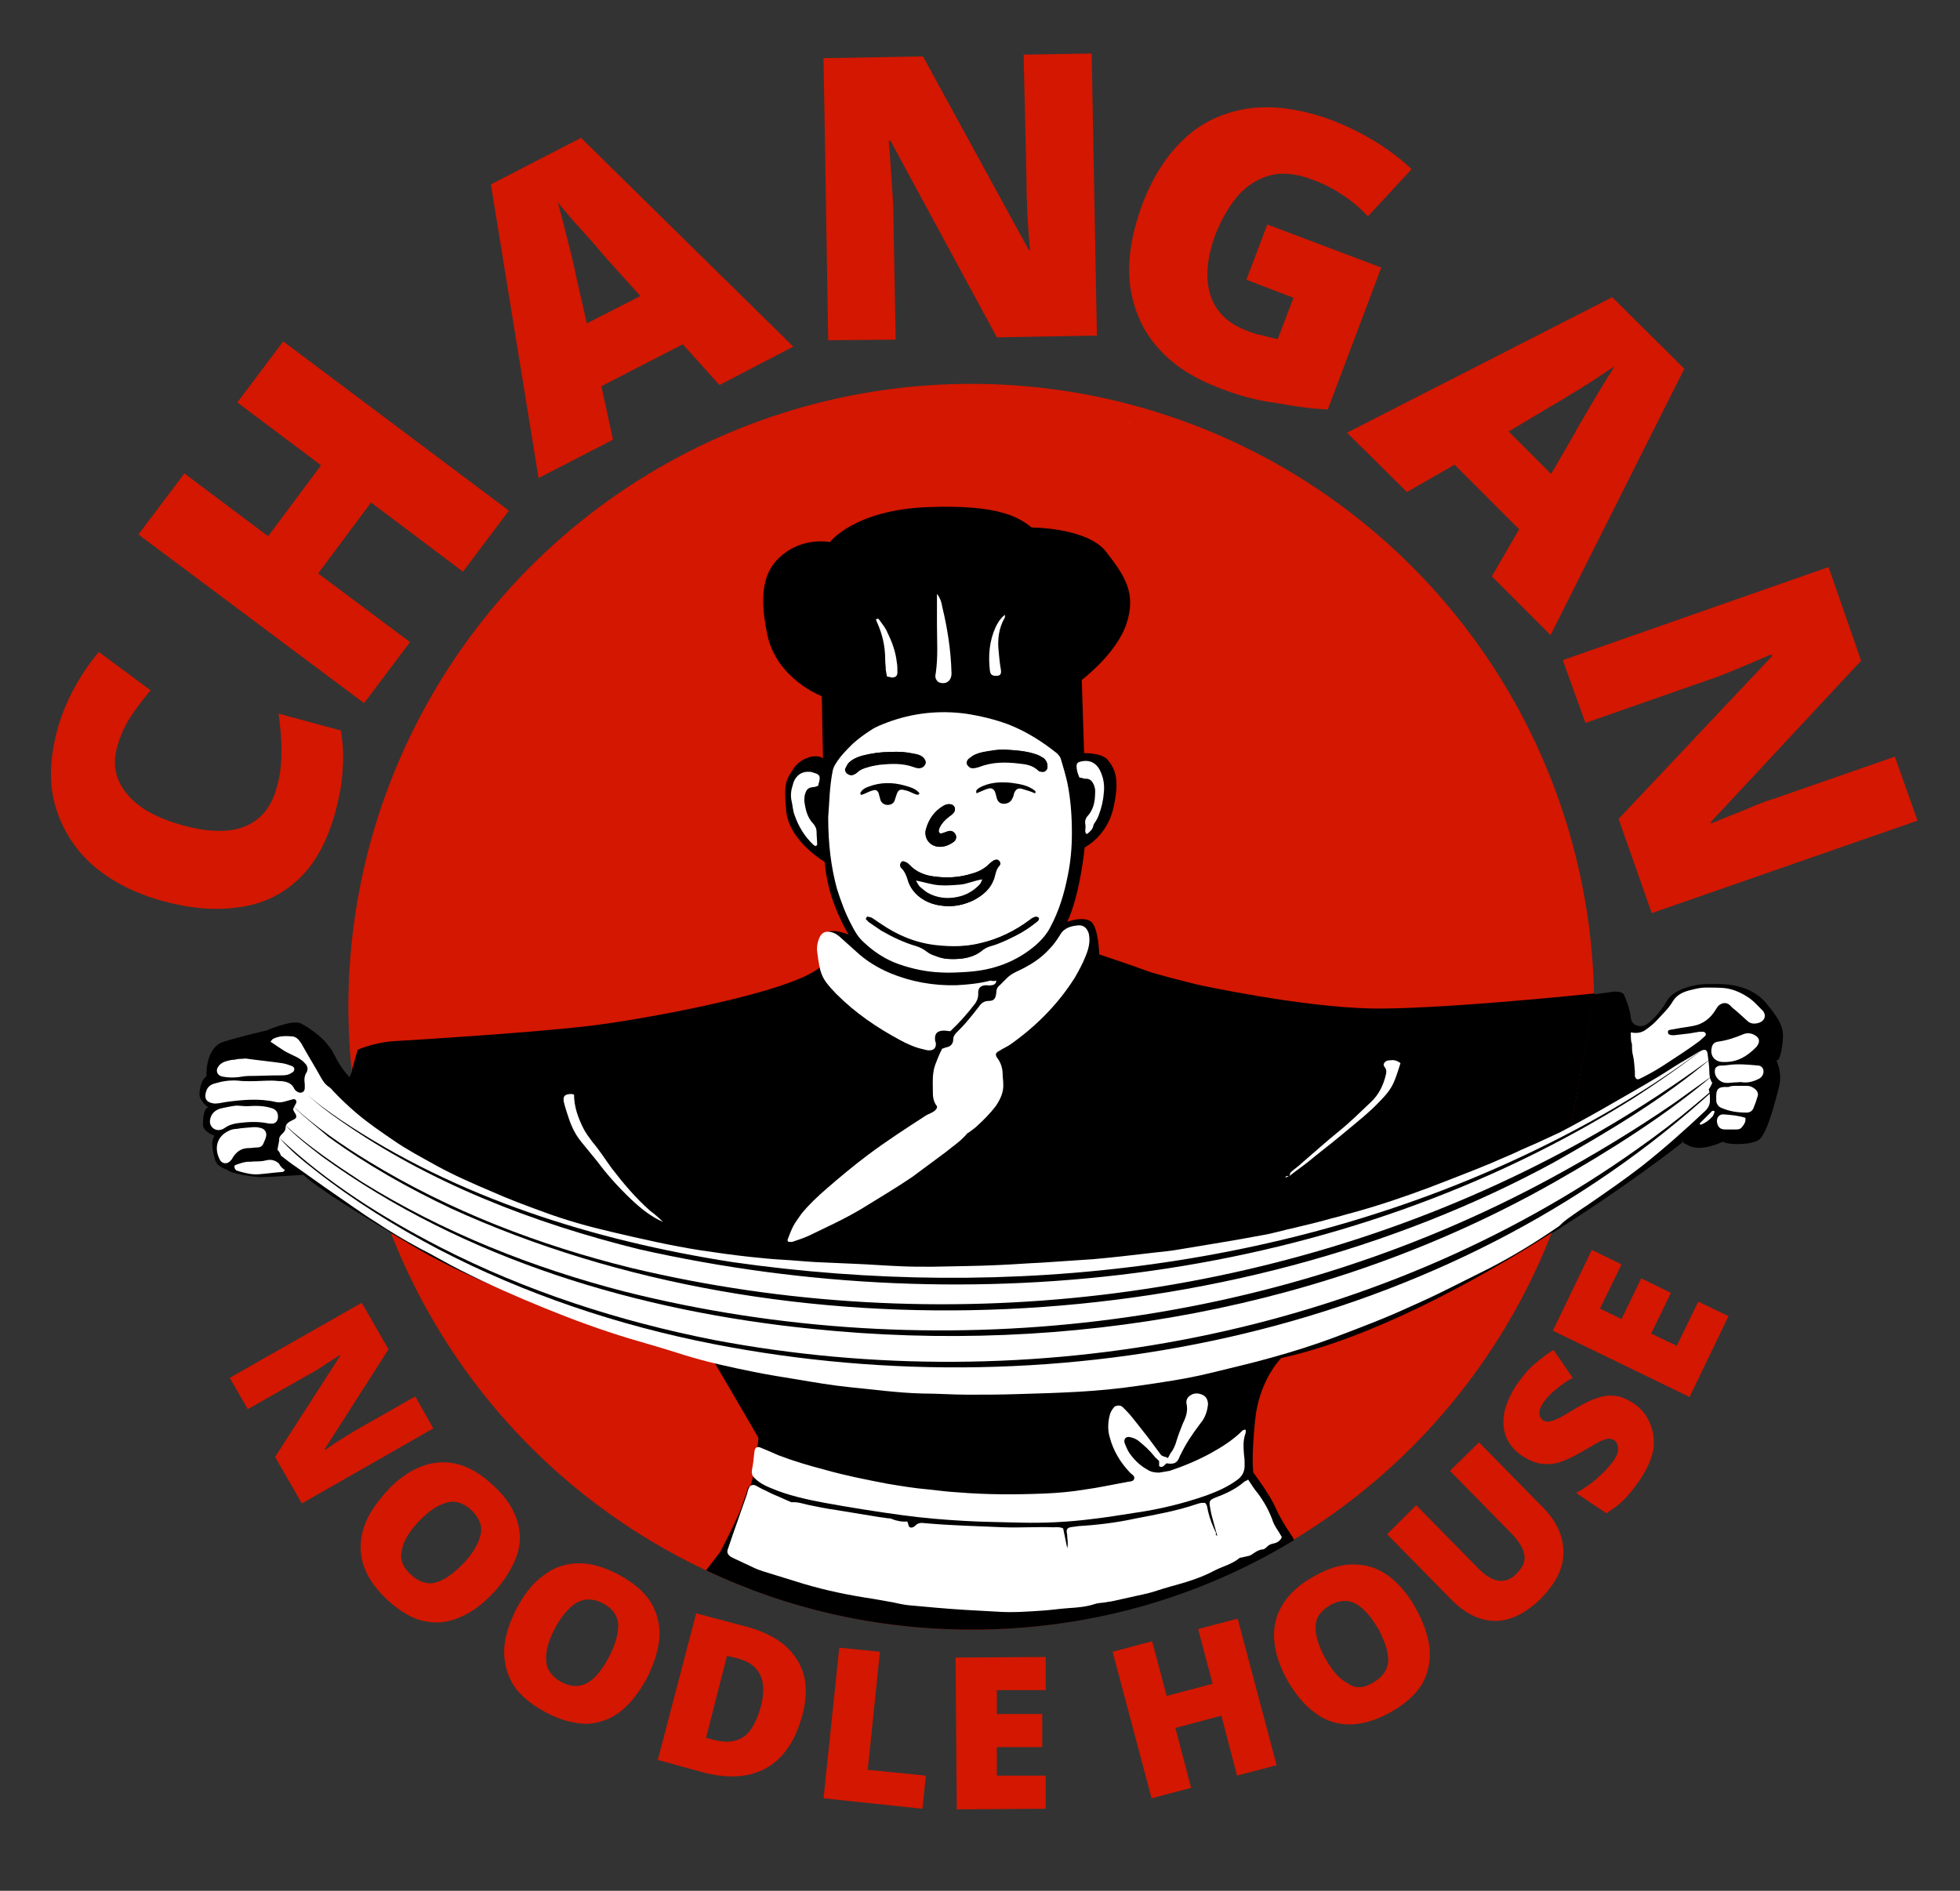 <?xml version="1.0" encoding="utf-8"?>
<!-- Generator: Adobe Illustrator 27.8.0, SVG Export Plug-In . SVG Version: 6.00 Build 0)  -->
<svg version="1.1" id="Ebene_1" xmlns="http://www.w3.org/2000/svg" xmlns:xlink="http://www.w3.org/1999/xlink" x="0px" y="0px"
	 viewBox="0 0 337 325.1" style="enable-background:new 0 0 337 325.1;" xml:space="preserve">
<rect x="0" y="0" width="337" height="325.1" fill="#333333" stroke="none"/>
<style type="text/css">
	.st0{display:none;}
	.st1{fill:#D31700;}
	.st2{fill:#1A1A18;}
	.st3{fill:#FFFFFF;}
</style>
<g id="Scannen_xA0_Bild_00000072989509380416564770000003789855958657201045_">
	<rect x="1128.3" y="1265.1" class="st0" width="1586.7" height="1387.5"/>
</g>
<g id="Ebene_2_00000036947241079099684650000001626283352484165261_">
</g>
<g id="Ebene_3">
</g>
<g>
	<path class="st1" d="M57.7,139.5c-1.4,5.1-3.5,9-6.4,11.7S45,155.5,41,156c-4,0.6-8.4,0.2-13.1-1.1s-8.6-3.3-11.8-6
		c-3.1-2.7-5.3-6.1-6.5-10s-1.1-8.3,0.2-13.2c0.6-2.3,1.5-4.6,2.7-6.9s2.7-4.6,4.5-6.7l8.9,6.6c-1.3,1.5-2.4,3-3.5,4.6
		c-1,1.6-1.8,3.4-2.3,5.3c-0.8,3-0.2,5.6,1.8,8s5.2,4.1,9.5,5.3c4.4,1.2,8,1.3,10.7,0.2s4.6-3.3,5.5-6.8c0.6-2.1,0.8-4.1,0.8-6.2
		c0-2.1-0.2-4.2-0.5-6.4l10.7,2.9c0.4,2.3,0.5,4.6,0.3,6.9C58.8,134.8,58.3,137.1,57.7,139.5z"/>
	<path class="st1" d="M62.6,120.9l-38.8-29l7.9-10.5l14.4,10.8L55.2,80L40.8,69.2l7.9-10.5l38.8,29.1l-7.9,10.5L63.8,86.4l-9.1,12.2
		l15.8,11.8L62.6,120.9z"/>
	<path class="st1" d="M92.6,82.2l-8.2-50.5l15.5-8l36.5,35.9l-12.7,6.6l-6.3-7l-14,7.2l2,9.2L92.6,82.2z M100.9,55.6l9.2-4.7
		l-5.5-6.1c-0.6-0.7-1.4-1.6-2.5-2.9c-1.1-1.2-2.2-2.5-3.4-3.8c-1.1-1.3-2.1-2.4-2.8-3.3c0.3,1.1,0.7,2.5,1.1,4.1s0.8,3.2,1.2,4.8
		c0.4,1.6,0.7,2.9,0.9,4L100.9,55.6z"/>
	<path class="st1" d="M142.4,58.5L141.6,10l17.1-0.3L176.9,43h0.2c-0.1-1-0.2-2.3-0.3-3.7s-0.2-2.8-0.2-4.2
		c-0.1-1.4-0.1-2.7-0.1-3.8L176,9.4l11.7-0.2l0.9,48.5L171.4,58l-18.3-33.8h-0.3c0.1,1,0.2,2.3,0.3,3.8s0.2,3,0.3,4.5s0.2,2.9,0.2,4
		l0.4,21.9L142.4,58.5z"/>
	<path class="st1" d="M209.6,66.7c-4.4-1.7-7.9-3.9-10.5-6.9c-2.6-2.9-4.2-6.5-4.8-10.7c-0.5-4.2,0.2-8.9,2.2-14.2
		c1.8-4.7,4.3-8.5,7.4-11.3c3.1-2.8,6.8-4.4,11.1-5c4.2-0.5,9,0.2,14.1,2.1c2.8,1.1,5.4,2.4,7.8,3.9c2.3,1.5,4.3,3,5.8,4.5l-7.5,8.1
		c-1.3-1.4-2.8-2.7-4.4-3.7c-1.6-1.1-3.4-2-5.4-2.7c-2.7-1-5.1-1.2-7.2-0.6c-2.1,0.6-3.9,1.8-5.4,3.5c-1.5,1.8-2.7,3.9-3.7,6.3
		c-1.6,4.2-1.9,7.8-1,10.7s3.1,5,6.4,6.2c0.7,0.3,1.6,0.6,2.7,0.8c1.1,0.3,1.9,0.5,2.5,0.6l2.7-7.1l-8.1-3.1l3.6-9.5l19.6,7.4
		l-9.2,24.4c-2.7-0.1-5.6-0.5-8.8-1.1C216.2,68.9,212.9,68,209.6,66.7z"/>
	<path class="st1" d="M231.6,74.4l45.6-23.3l12.4,12.3l-23,45.8l-10.1-10.1l4.7-8.1l-11.1-11.1l-8.2,4.7L231.6,74.4z M259.4,74.2
		l7.3,7.3l4.1-7.1c0.4-0.8,1.1-1.9,1.9-3.3s1.7-2.9,2.6-4.4s1.7-2.7,2.3-3.7c-1,0.6-2.1,1.4-3.5,2.3s-2.8,1.8-4.2,2.6
		c-1.4,0.9-2.6,1.6-3.5,2.1L259.4,74.2z"/>
	<path class="st1" d="M268.7,113.5l45.7-16l5.6,16.1l-25.9,27.8l0.1,0.2c1-0.4,2.1-0.9,3.4-1.4s2.6-1,3.9-1.6c1.3-0.5,2.5-1,3.6-1.3
		l20.7-7.2l3.9,11L284,157l-5.7-16.2l26.4-28l-0.1-0.3c-1,0.4-2.1,0.9-3.5,1.5s-2.7,1.1-4.1,1.7s-2.7,1-3.8,1.4l-20.6,7.2
		L268.7,113.5z"/>
</g>
<g>
	<circle class="st1" cx="167" cy="173.1" r="107.1"/>
	<g>
		<path d="M60.1,185.2c0,0-1.3-1.2-2.6-3.8c-1.3-2.7-4.2-4.6-5.7-5.4c-1.5-0.8-6,1.2-6,1.2c-0.1,0-4,0.9-7.3,1.9s-3,6-3,6
			c-0.8,0.4-1.2,2-1.2,3.1s1.5,2.2,1.5,2.2c-0.8,0.3-0.9,1.8-0.9,3s2,1.9,2,1.9c-0.8,1-0.2,3.1,0.1,4.2c0.3,1.1,2,1.6,2,1.6
			c0.8,0.8,5,1.3,6,1.3s7.2-0.4,7.2-0.4s1.3,1.8,15.1,10c-3.4-8.8-5.7-18.2-6.7-28L60.1,185.2z"/>
		<path d="M266.9,212c12.3-7.7,21.3-14.7,22.4-15.6c-0.6-0.4,0.1-0.1,0.1-0.1s0,0-0.1,0.1c0.2,0.1,0.5,0.3,1.1,0.6
			c2.3,1.1,5.8-0.7,5.8-0.7c1,0.6,4.8,0.6,6.2-0.3s2.9-6.8,3.5-9.2c0.6-2.5-0.5-4.5-0.5-4.5s0.6,0.5,1-2.3s0.3-3.9-2.8-7.6
			c-3.1-3.6-8.1-3.2-9.7-3.2c-1.7-0.1-6,0.6-7.3,2.9c-1.3,2.3-3.1,3.9-3.8,4.2c-0.7,0.3-2.3,0.2-2.4-1.4c-0.2-1.6-0.9-3.3-1.2-3.9
			c-0.3-0.6-1.7-0.5-1.7-0.5l-2.9,0.4c0,0-0.2,0-0.5,0.1"/>
		<path class="st2" d="M289.4,196.4c0.1-0.1,0.1-0.1,0.1-0.1S288.8,196,289.4,196.4z"/>
		<path d="M274.2,170.8c-3.7,0.4-27.6,2.8-38.6,2.6c-12-0.3-28.9-3.9-30.1-4.2c-1.2-0.3-7.2-1.8-8.4-2.3c-2.1-0.8-8.1-2.8-8.1-2.8
			s-0.1-4.8-1.5-5.7s-4,0.1-4,0.1c2.2-4.6,3-12.8,3-12.8s3.7-1.8,4.9-6.6c1.3-5.5,0.1-7.1-0.9-8.4c-1-1.3-4.1-1.2-4.1-1.2l-0.4-12.6
			c0,0,6-4.5,7.7-9.7s-0.3-8.2-3.5-12.3c-3.2-4.2-12.8-4.2-12.8-4.2c-2.2-1.7-5.5-4-18-3.5s-16.7,6-16.7,6s-3.9-0.8-7.5,1.7
			s-4.9,6.3-3.3,14.1s9.4,10.7,9.4,10.7l0.2,10.7c-1.1-0.9-3.9-0.1-5.1,1.8c-1.2,1.9-1.7,2.3-1.2,7.4c0.6,5.1,6.6,8.6,6.6,8.6
			c0.1,1.5,0.6,4.6,1.5,6.9c1.1,3.1,2.6,5.6,2.6,5.6s-2.9-1.3-4.2-0.1c-1.2,1.2-0.8,5.8-0.8,5.8c-5.5,4.4-30.4,8.9-39.6,10
			S71.7,178.8,68,179s-6.5,1.5-6.5,1.5l-1,3.5c1,9.8,3.3,19.2,6.7,28c1.5,0.9,3.1,1.8,4.9,2.9c18.5,10.6,50.6,19.1,50.6,19.1
			l7.7,13.2c0,0-0.2,3.4-1,7s-5.6,12.7-5.6,12.7l-2.4,3.1c13.9,6.6,29.4,10.2,45.7,10.2c20.3,0,39.3-5.6,55.4-15.4l-0.3-0.6
			c0,0-1.9-2.7-2.9-5s-3.8-6-3.8-6s-0.4-2,0.3-9s4.5-10.7,4.5-10.7c15.4-3.4,33.1-13,46.6-21.6"/>
	</g>
	<g>
		<path d="M221.6,202.2c1.5-1.1,3-2.2,4.5-3.3c1.9-1.5,3.8-3.1,5.7-4.6c1.8-1.5,3.6-3,5.3-4.7c1-1,2-2,2.5-3.3
			c0.5-1.1,0.8-2.2,1.2-3.4c-0.5-0.5-1.1-0.6-1.7-0.5c-0.5,0-0.9,0.2-1.2,0.7c0.1,0.1,0.1,0.3,0.2,0.5c0.3,0.4,0.3,0.7,0.2,1.2
			c-0.4,1.8-1.2,3.5-2.6,4.8c-1.8,1.8-3.6,3.5-5.6,5.1c-2.2,1.7-4.2,3.6-6.3,5.4c-0.6,0.5-1.3,1-1.9,1.6
			C221.7,201.8,221.7,202,221.6,202.2c-0.2,0-0.5-0.1-0.6,0.3C221.2,202.4,221.4,202.3,221.6,202.2z M162.6,198.1
			c1.2-1,2.6-1.8,3.6-3.1c0.1-0.1,0.2-0.1,0.3-0.2c0.5-0.4,1-0.7,1.4-1.1c1.1-1.1,2.3-2.2,3.2-3.4c0.9-1.1,1.4-2.4,1.3-3.9
			c0-0.5-0.1-1-0.1-1.5c0-1.1-0.3-2.1-1-3c-0.4-0.5-0.2-0.8,0.4-1.1c0.7-0.3,1.3-0.6,1.9-1.1c4.4-3.2,8.2-6.9,11.1-11.5
			c0.8-1.2,1.4-2.5,1.9-3.8c0.5-1.2,0.8-2.5,0.5-3.8c-0.2-0.9-0.7-1.4-1.7-1.4c-1.3,0.1-2.5,0.3-3.2,1.6c-0.5,0.9-1.1,1.7-1.8,2.4
			c-1.6,1.7-3.6,3-5.8,4c-0.6,0.3-1.1,0.6-1.6,1.1c-0.4,0.4-0.8,0.8-1.2,1.2s-0.6,0.7-0.6,1.3c0,0.9-0.4,1.3-1.3,1.4
			c-0.8,0-1.3,0.4-1.7,1c-0.7,0.9-1.4,1.8-2.1,2.6c-0.5,0.6-1.2,1.2-1.7,1.8c-0.3,0.3-0.6,0.7-0.6,1.2c0,0.8-0.5,1.3-1.3,1.4
			c-0.2,0-0.4,0.1-0.6,0.2c-0.2,0.5-0.5,1-0.7,1.5c-0.3,0.8-0.7,1.7-0.8,2.5c-0.1,1.2-0.1,2.5-0.1,3.7c0,0.8,0.2,1.6,0.7,2.2
			c0,0.1,0,0.2,0,0.3c-0.2,0.4-0.5,0.6-0.9,0.8c-0.3,0.2-0.7,0.3-1,0.5c-3.4,2.1-6.8,4.3-10,6.8c-2.4,1.8-4.8,3.8-7.1,5.8
			c-1.5,1.4-3,2.7-4.3,4.3c-0.5,0.6-1,1.3-1.4,2.1s-0.7,1.6-1,2.4c0,0.1,0,0.2,0.1,0.3c0.3,0,0.5,0.1,0.8,0c0.9-0.3,1.8-0.6,2.7-1
			c3.1-1.5,6.2-2.9,9.2-4.7c2.9-1.7,5.8-3.4,8.6-5.4C158.7,201,160.7,199.6,162.6,198.1L162.6,198.1z M209.4,264.1
			c-0.2-0.1-0.5-0.2-0.5-0.4c-0.5-1.2-1.1-2.5-1.4-3.8c-0.1-0.5-0.1-1-0.5-1.4c-0.1,0-0.3-0.1-0.4,0c-0.3,0-0.6,0.1-1,0.2
			c-3.4,1.2-7,1.8-10.6,2.5c-3.2,0.6-6.5,1-9.8,1.3c-0.5,0-0.9,0.1-1.4,0.2c-0.4,0.1-0.6,0.3-0.6,0.7c0,0.3,0,0.6,0.1,0.8
			c0.1,0.6,0.2,1.2,0,2.1c-0.3-1.3-0.5-2.4-0.7-3.4c-0.6-0.3-1.1-0.2-1.7-0.2c-2.8,0-5.6,0.2-8.5,0c-4.5-0.2-9-0.2-13.5-0.7
			c-0.7-0.1-1.3,0-1.8,0.5c-0.2,0.3-0.6,0.4-1,0.1c-0.1-0.3-0.2-0.6-0.3-0.9c-1,0-1.8-0.1-2.6-0.4c-0.3-0.1-0.7-0.1-1.1-0.2
			c-0.5-0.1-0.9-0.1-1.4-0.2c-2.4-0.4-4.9-0.8-7.3-1.2c-1.5-0.3-2.9-0.6-4.4-0.8c-1-0.2-2-0.6-3.1-0.5c-1-0.4-2-0.9-3-1.3
			c-0.7-0.3-1.4-0.7-2.1-1c-0.4-0.2-0.7-0.4-1.1-0.6c-0.6-0.2-1,0-1.2,0.6c-0.1,0.4-0.2,0.9-0.4,1.3c-1,3-2.1,6-3.1,8.9
			c-0.3,0.8-0.1,1.1,0.5,1.5c0.2,0.1,0.4,0.2,0.6,0.3c1.1,0.5,2.1,1,3.2,1.5c0.6,0.3,1.2,0.5,1.8,0.7c2.3,0.7,4.5,1.4,6.8,2.1
			c3.9,1.2,7.9,2,12,2.6c1.1,0.2,2.3,0.4,3.4,0.6c0.9,0.2,1.8,0.4,2.7,0.5c3.2,0.3,6.5,0.5,9.7,0.8c1.8,0.1,3.6,0.2,5.4,0.3
			c2.8,0.2,5.6,0,8.3-0.2c1.4-0.1,2.8-0.3,4.1-0.4c1.5-0.1,3.1-0.1,4.5-0.7c0.6-0.2,1.3-0.2,1.9-0.3c0.4-0.1,0.8-0.1,1.2-0.2
			c1.8-0.4,3.6-0.8,5.4-1.2c1.5-0.3,3-0.9,4.5-1.3c2.6-0.8,5.2-1.6,7.7-2.8c1.4-0.7,2.9-1.1,4.2-2.1c0.1-0.1,0.3-0.1,0.4-0.1
			c0.6-0.1,1.2-0.2,1.7-0.5c0.6-0.5,1.2-0.8,1.9-0.9c0.3-0.1,0.6-0.3,0.8-0.5c0.3-0.2,0.6-0.4,1-0.5c0.6-0.1,1.2-0.4,1.5-1.1
			c-0.1-0.2-0.3-0.5-0.4-0.7c-0.4-0.6-0.8-1.3-1.1-1.9c-0.7-1.7-1.6-3.3-2.6-4.9c-0.6-0.8-1.1-1.6-1.7-2.4c-0.3,0.1-0.5,0.2-0.7,0.4
			c-1.6,1.3-3.3,2.2-5.2,2.8c-0.7,0.2-0.8,0.4-0.7,1.2c0.1,0.7,0.2,1.4,0.4,2C208.7,261.9,209,263,209.4,264.1L209.4,264.1z
			 M142.4,140.5c0,4.6,0.5,8.6,1.5,12.5c0.6,2.2,1.4,4.4,2.6,6.4c0.6,1,1.2,2,2,2.8c1.8,1.6,3.8,3,6.1,3.8s4.6,1.3,7.1,1.4
			c1.6,0.1,3.2,0.1,4.7-0.1c4.4-0.4,8.3-1.7,11.7-4.6c1-0.9,1.9-1.9,2.5-3.1c1.5-2.8,2.4-5.8,3-8.9c0.5-2.4,0.7-4.9,0.7-7.3
			c0-2.9-0.2-5.8-0.8-8.7c-0.3-1.4-0.7-2.7-1.1-4c-0.1-0.4-0.4-0.7-0.7-1c-2.5-2-5.2-3.7-8.2-4.9c-2.4-1-4.9-1.6-7.5-1.9
			c-4.6-0.6-9.1-0.2-13.4,1.5c-1,0.4-1.9,0.7-2.8,1.3c-1.1,0.7-2.3,1.5-3.2,2.4c-1.1,1-2.1,2.1-2.9,3.4c-0.2,0.4-0.4,0.7-0.5,1.1
			C142.6,135.3,142.6,138.2,142.4,140.5z M200.6,251.6c1.2,0.2,1.8,0,2.4-1c0.1-0.1,0.2-0.2,0.2-0.4c0.9-1.8,2-3.5,3.2-5.1
			c0.2-0.3,0.4-0.5,0.6-0.8c0.6-0.8,0.8-1.8,0.9-2.7c0.1-0.8-0.3-1.4-1-1.7s-1.4-0.2-2,0.1c-0.5,0.3-0.8,0.7-0.7,1.4
			c0.3,1.2-0.1,2.3-0.6,3.4c-0.5,1-0.8,2-1.1,3c-0.2,0.8-0.5,1.5-1,2.1c-0.2,0.2-0.3,0.6-0.5,0.9c-0.4-0.3-1-0.3-1.3-0.7
			c-0.6-0.9-1.3-1.8-2-2.7c-0.6-0.8-1.2-1.6-1.8-2.3c-0.4-0.5-0.8-1.1-1.2-1.5c-0.4-0.5-0.9-1-1.4-1.5c-0.4-0.4-0.8-0.4-1.4-0.2
			c-0.2,0.4-0.6,0.8-0.8,1.2c-0.4,1.3-0.5,2.8-0.1,4.1c0.6,2.3,1.8,4.3,3.4,6c0.3,0.3,1,0.5,0.8,1.2c-0.2,0.5-0.8,0.4-1.2,0.5
			c-0.2,0.1-0.4,0.1-0.5,0.1c-2.2,0.4-4.5,0.8-6.7,1.2c-2.3,0.4-4.7,0.6-7.1,0.7c-4.9,0.1-9.8,0.1-14.7-0.2
			c-1.7-0.1-3.4-0.4-5.1-0.5c-2.4-0.2-4.8-0.5-7.2-1c-3.6-0.7-7.2-1.4-10.7-2.4c-2.7-0.7-5.4-1.5-8-2.5c-0.9-0.4-1.9-0.8-2.8-1.2
			c-0.9-0.3-1.2-0.1-1.3,0.7c-0.1,1-0.3,2-0.4,3c-0.1,0.6,0.1,1,0.4,1.4c0.7,0.8,1.7,1.3,2.7,1.7c3,1.3,6.2,2,9.4,2.6
			c4.4,0.8,8.8,1.4,13.2,2.1c3.6,0.5,7.2,0.8,10.8,1c3.2,0.2,6.5,0.2,9.7,0.3c4,0.1,8.1-0.2,12.1-0.6c2.5-0.3,5-0.7,7.6-1.1
			c4.2-0.6,8.3-1.6,12.3-3c1.9-0.7,3.7-1.5,5.3-2.7c0.8-0.6,1.2-1.4,1.2-2.4c0-0.6-0.1-1.2-0.1-1.8c-0.1-1.2-0.2-2.4,0.2-3.6
			c0.1-0.2,0.1-0.5,0.1-0.7c-0.1,0-0.2-0.1-0.2-0.1c-0.1,0.1-0.3,0.1-0.4,0.2c-1.6,1.6-3.5,2.8-5.5,3.9c-2.3,1.2-4.6,2.2-7,3
			c-0.6,0.2-1.2,0.3-1.8,0.3c-0.7,0.1-1.4-0.1-2-0.5c-1.3-0.8-2.4-1.8-3.2-3c-0.3-0.5-0.5-1-0.7-1.5c-0.2-0.7,0.2-1.3,0.9-1.1
			c0.5,0.1,1,0.3,1.4,0.6c1,0.8,1.9,1.6,2.7,2.6c0.2,0.3,0.6,0.6,0.9,0.9c0,0.2,0,0.6,0,0.9C200,252.5,200.2,251.8,200.6,251.6z
			 M171.3,168.6c-0.3,0-0.6,0-0.8,0.1c-1.9,0.5-3.9,0.7-5.9,0.8c-3.9,0.1-7.8-0.5-11.4-2.1c-2.2-0.9-4.1-2.1-5.8-3.7
			c-0.9-0.9-1.9-1.7-2.9-2.6c-0.6-0.5-1.3-0.8-2-0.8c-0.6,0-1.1,0.2-1.3,0.8c-0.4,0.8-0.6,1.7-0.5,2.6c0.5,3.8,0.7,4.6,3.2,7.2
			c0.1,0.1,0.1,0.1,0.2,0.2c3.2,3.2,6.8,5.7,10.8,7.8c1.3,0.7,2.6,1.3,4,1.6c0.4,0.1,0.7,0.2,1.1,0.2c0.8,0,1.2-0.5,1.1-1.3
			c0-0.1-0.1-0.2-0.1-0.3c-0.2-1.1,0.3-1.8,1.5-1.8c0.4,0,0.7,0.1,1.1,0.1c1.6-1.5,3-3.1,4.3-4.8c0.4-0.5,0.6-1,0.5-1.6
			c-0.1-1,0.4-1.4,1.4-1.5c0.3,0,0.6,0.1,0.8,0C170.8,169.4,171.3,169.3,171.3,168.6z M280.4,177.5c0,0.9,0,1.7,0,2.4s0,1.4,0.2,2.1
			c0.2,0.9,0.2,1.7,0.3,2.6c0,0.3,0,0.6,0,0.8c0,0.5,0.3,0.7,0.8,0.5c0.2-0.1,0.4-0.2,0.6-0.3c1.2-0.7,2.3-1.3,3.5-2
			c2.1-1.3,4.3-2.6,6.2-4.2c0.4-0.3,0.7-0.6,1-0.9c0.2-0.2,0.1-0.7-0.3-0.7c-0.2,0-0.5-0.1-0.7,0c-0.6,0.1-1.2,0.2-1.8,0.3
			c-0.9,0.1-1.7,0.2-2.6,0.3c-0.2,0-0.5,0-0.7-0.1c-0.1-0.1-0.3-0.3-0.3-0.4c0-0.1,0.1-0.4,0.2-0.4c0.3-0.1,0.7-0.1,1.1-0.2
			c1-0.2,2-0.3,3-0.5c1.7-0.4,3-1.3,3.9-2.8c0.1-0.2,0.3-0.5,0.5-0.7c0.5-0.6,1.2-0.6,1.9-0.1c0.2,0.1,0.3,0.3,0.5,0.5
			c0.8,0.8,1.6,1.5,2.5,2.2c0.7,0.6,1.4,0.6,2.2,0.3c0.9-0.4,1.2-1.3,0.5-2c-0.7-0.8-1.4-1.5-2.2-2.1c-1.3-1-2.7-1.6-4.3-1.8
			c-1.1-0.2-2.2-0.2-3.3-0.1c-0.8,0-1.6,0.2-2.5,0.4c-1.3,0.3-2.5,0.8-3.2,2s-1.6,2.1-2.6,3.1c-0.6,0.7-1.4,1.2-2.1,1.8
			C282.2,177.6,281.4,177.6,280.4,177.5z M114,210.1c-0.8-0.7-1.5-1.4-2.3-2c-2.5-2.2-4.6-4.7-6.6-7.3c-1.1-1.5-2.1-3-3.3-4.5
			c-0.6-0.8-1.2-1.5-1.6-2.4c-1-1.8-1.6-3.7-1.6-5.8c-0.2,0-0.3-0.1-0.5-0.1c-1.1,0-1.5,0.5-1.2,1.6c0.3,0.9,0.6,1.8,0.8,2.6
			c0.5,1.5,1.2,2.9,2.2,4.1c0.9,1.1,1.9,2.2,2.7,3.3c1.7,2.4,3.7,4.5,5.8,6.5C110.2,207.7,111.9,209.1,114,210.1z M42.5,190.2
			c-0.6,0-1.3-0.1-1.9,0c-0.9,0.1-1.8,0.2-2.7,0.5c-1,0.3-1.6,1-1.8,2.1s0.9,1.9,2,1.5c0.2-0.1,0.4-0.2,0.6-0.3
			c0.7-0.5,1.5-0.7,2.3-0.8c1.6-0.2,3.2-0.3,4.8,0c0.4,0.1,0.7,0.1,1.1,0.1c0.6-0.1,1-0.5,0.9-1.2c0-0.8-0.4-1.3-1.2-1.5
			C45.3,190.1,43.9,190,42.5,190.2z M42.2,182L42.2,182c-0.6,0.1-1.2,0-1.8,0.1s-1.3,0.2-1.9,0.4c-0.3,0.1-0.7,0.4-0.9,0.7
			c-0.6,0.7-0.2,1.6,0.6,1.8c0.9,0.2,1.8,0.3,2.8,0.1c0.6-0.1,1.3-0.2,1.9-0.2c1.7-0.1,3.4-0.1,5.1-0.1c0.5,0,0.9,0,1.4-0.1
			c0.3-0.1,0.7-0.3,1-0.5c0.4-0.3,0.3-0.8-0.2-1c-0.6-0.2-1.1-0.4-1.7-0.5C46.5,182.5,44.3,182.2,42.2,182z M140.5,135.2
			c0.1-0.1,0.1-0.2,0.1-0.2c0.1-0.2,0.1-0.4,0.1-0.7c0.4-1.4-0.2-1.5-1.1-1.8c-0.3-0.1-0.5-0.1-0.8-0.1c-1.2,0.1-2.3,1-2.6,2.3
			c-0.2,0.9-0.4,1.8-0.2,2.7c0.2,0.8,0.2,1.7,0.5,2.4c0.6,2,1.7,3.8,3.3,5.2c0.1,0.1,0.3,0.1,0.4,0.2c0.1-0.1,0.2-0.2,0.2-0.3
			c0-0.7-0.1-1.5-0.1-2.2c0-0.5-0.2-0.9-0.5-1.3c-1-1.1-1.4-2.5-1.6-3.9c0-0.4,0-0.8,0.1-1.2c0.2-1,0.6-1.2,1.7-1.3
			C140.2,135.2,140.4,135.2,140.5,135.2z M43.6,193.8c-0.9,0.1-1.8,0.2-2.7,0.3c-0.5,0.1-0.9,0.2-1.3,0.3c-2.2,0.9-2.6,3.1-1.6,5
			c0.4,0.7,1.3,0.7,1.9,0.1c0.1-0.2,0.2-0.4,0.4-0.6c0.6-1,1.5-1.5,2.7-1.5c0.5,0,0.9,0,1.4-0.1c0.5,0,0.9-0.3,1.1-0.7
			c0.2-0.3,0.3-0.7,0.4-1c0.2-0.9-0.2-1.6-1.1-1.7C44.3,193.8,43.9,193.8,43.6,193.8z M161.1,102.1c0,2-0.1,3.7-0.1,5.3
			c0,2.8,0.2,5.6-0.2,8.3c0,0.3,0,0.7,0,1c0.1,0.2,0.3,0.5,0.5,0.6c1.3,0.5,2.2-0.2,2.2-1.5v-0.1c0-3.9-0.6-7.7-1.6-11.4
			C161.9,103.6,161.7,102.9,161.1,102.1z M298.5,186.7L298.5,186.7c-0.4,0-0.8,0-1.2,0c-2-0.1-2.2,0.4-2.1,2.4v0.1
			c0.1,0.5,0.4,0.9,0.9,1.1c1.4,0.6,2.8,0.8,4.3,0.8c0.6,0,1-0.3,1.2-0.8c0.3-0.6,0.5-1.3,0.7-2c0.1-0.5-0.1-1-0.5-1.3
			s-0.8-0.5-1.3-0.5C299.8,186.7,299.1,186.7,298.5,186.7z M296.6,182.6c2.1,0.1,3.8-1,5.2-2.5c0.1-0.1,0.2-0.3,0.3-0.4
			c0.4-0.6,0.3-1.2-0.3-1.6c-0.6-0.4-1.3-0.6-2.1-0.3c-1.4,0.6-2.9,1.1-4.4,1.3c-0.7,0.1-1,0.5-1.1,1.1c-0.3,1.4,0.5,2.4,2,2.4
			C296.4,182.6,296.5,182.6,296.6,182.6z M185.6,133.7c0.2,0,0.5,0.1,0.7,0.1c0.8-0.1,1.3,0.4,1.6,1.1c0.1,0.3,0.2,0.6,0.2,0.9
			c0,1.6-0.1,3.1-1.2,4.3c-0.4,0.4-0.6,0.9-0.5,1.5c0.1,0.3,0,0.7,0,1.1c0,0.2,0,0.5,0.3,0.6c0.5-0.3,1-0.8,1.1-1.5
			c0.1-0.3,0.3-0.5,0.4-0.7c0.2-0.3,0.4-0.6,0.5-1c0.6-1.3,0.8-2.7,0.9-4c0.1-1.1,0-2.2-0.4-3.1c-0.7-2-2.1-2.6-3.8-2.1
			c-0.4,0.1-0.6,0.4-0.5,0.7C185.2,132.4,185.3,133,185.6,133.7z M298.5,186.1L298.5,186.1c0.4,0,0.7,0,1.1,0c1,0,1.8-0.3,2.7-0.6
			c0.5-0.2,0.9-0.9,0.8-1.5c-0.1-0.5-0.5-0.8-1-0.8c-1.1-0.1-2.2-0.2-3.3-0.2c-0.8,0-1.6,0.1-2.5,0.2c-0.3,0-0.7,0-1,0.1
			c-0.2,0.1-0.4,0.3-0.5,0.5c-0.2,0.8,0.2,1.6,0.8,2c0.4,0.3,0.8,0.4,1.3,0.4C297.5,186.1,298,186.1,298.5,186.1z M152.5,116.3
			c0.3,0.1,0.6,0.2,0.9,0.2c0.6,0,0.9-0.3,1-0.9c0-0.6,0-1.1-0.1-1.7c-0.2-1.8-0.8-3.5-1.6-5.1c-0.4-0.8-0.9-1.5-1.4-2.2
			c-0.1-0.2-0.4-0.3-0.6-0.1c0.1,0.2,0.1,0.3,0.2,0.5c0.9,2.1,1.4,4.2,1.4,6.4c0,0.6,0,1.2,0.1,1.8
			C152.3,115.5,152.4,115.9,152.5,116.3z M49,201.2c-0.4-0.4-0.7-0.7-1.1-1c-0.6-0.6-1.3-0.7-2.2-0.6c-0.7,0.1-1.5,0.1-2.2,0.2
			c-0.5,0-0.9,0-1.4,0.1c-0.6,0.1-1.2,0.3-1.7,0.5c-0.1,0-0.2,0.2-0.2,0.3c0,0.2,0.1,0.4,0.2,0.5c0.2,0.1,0.4,0.2,0.6,0.3
			c1.1,0.3,2.3,0.5,3.4,0.5c1.4-0.1,2.8-0.2,4.1-0.4C48.6,201.5,48.7,201.4,49,201.2z M172.8,105.7c-0.9,0.7-1.3,1.4-1.6,2.2
			c-1.1,2.4-1.2,4.9-1,7.5c0.1,0.8,0.5,0.9,1.1,0.9c0.5,0,0.9-0.3,0.8-1c-0.2-1.1-0.3-2.2-0.4-3.3c-0.2-2,0.1-3.9,1-5.6
			C172.8,106.2,172.7,106,172.8,105.7z M300.1,192.2c-1.2-0.4-2.5-0.5-3.8-0.6c-0.7-0.1-1.1,0.5-1.1,1.2c0,0.9,0.5,1.4,1.4,1.4
			c0.6,0,1.2,0,1.8,0c0.4,0,0.8-0.1,1.1-0.4C299.9,193.3,300.2,192.9,300.1,192.2z M292.2,193.2c0.1,0.1,0.1,0.2,0.2,0.2
			c0.8-0.3,1.5-0.8,2.1-1.5c0.2-0.2,0.2-0.5,0.3-0.7c0-0.1-0.1-0.2-0.1-0.2c-0.1,0-0.2-0.1-0.3,0C293.7,191.7,293,192.5,292.2,193.2
			z M194.3,72.7c-0.1,0-0.1,0-0.2,0H194.3C194.2,72.8,194.2,72.7,194.3,72.7z"/>
		<path class="st3" d="M47.7,197.7c0.1-0.6,0.2-1.1,0.3-1.6c0-0.1,0-0.2,0-0.3c0.1-0.8,1.1-1,1.1-1.9c0-0.8,0.8-1.1,1.4-1.4
			c0.2-0.1,0.3-0.2,0.4-0.3c0.2-0.6-0.4-0.9-0.5-1.5c0.1-0.3,0.3-0.6,0.5-1s-0.1-0.8-0.5-0.7s-0.7,0.2-1.1,0.3
			c-0.6,0.2-1.2,0.3-1.8,0.2c-2.9-0.7-5.9-0.4-8.8,0c-0.4,0.1-0.7,0.1-1.1,0.2c-0.3,0-0.7,0.1-1,0c-1.1-0.2-1.5-0.8-1.2-1.9
			c0.2-0.8,0.7-1.3,1.5-1.5c1.3-0.4,2.6-0.6,4-0.5c0.7,0.1,1.5,0.1,2.2,0.1c1.2,0,2.4-0.1,3.6-0.1c0.6,0,1.2,0.1,1.8,0.1
			c0.9,0.1,1.7,0.4,2.1,1.3c0.1,0.2,0.3,0.4,0.5,0.5c0.6,0.4,1.3,0.1,1.3-0.6c0-0.2,0-0.5,0-0.7c-0.1-0.7-0.1-1.4,0.3-2
			c0.3-0.5,0.2-1.1-0.2-1.5c-0.4-0.5-0.9-0.8-1.4-1.1c-0.8-0.4-1.5-0.7-2.2-1.1c-0.8-0.5-1.5-1-2.4-1.6c0.2-0.2,0.3-0.4,0.5-0.5
			c1-0.5,2.1-0.5,3.3-0.4c0.7,0.1,1.1,0.6,1.5,1.2c1.1,2,2.3,3.9,3.4,5.9c0.3,0.5,0.6,1,1.1,1.4c0.3,0.2,0.7,0.5,0.9,0.8
			c1.3,1.4,2.7,2.7,4.1,3.9c2,1.7,4.2,3.2,6.4,4.7c2.3,1.6,4.8,2.9,7.3,4.3c3.1,1.7,6.3,3.1,9.6,4.5c2.9,1.3,5.9,2.4,8.9,3.5
			c3.8,1.4,7.7,2.5,11.6,3.4c5.1,1.2,10.3,2.4,15.5,3.2c2.7,0.4,5.5,0.8,8.3,1.1c1.9,0.2,3.8,0.4,5.7,0.5s3.7,0.3,5.6,0.4
			c2.3,0.1,4.5,0.2,6.8,0.3c2.5,0.1,5,0.3,7.5,0.4c1.9,0.1,3.8,0.1,5.7,0.1c3.9-0.1,7.8-0.1,11.7-0.3c2.4-0.1,4.8-0.3,7.2-0.4
			c3-0.2,5.9-0.4,8.9-0.6c3.4-0.3,6.8-0.7,10.2-1.1c1.6-0.2,3.1-0.3,4.7-0.6c4.7-0.8,9.3-1.5,14-2.4c1.9-0.3,3.8-0.9,5.7-1.3
			c2.1-0.5,4.2-1,6.3-1.6c1.3-0.3,2.5-0.7,3.7-1c4.4-1.2,8.8-2.7,13.1-4.3c3.6-1.4,7.3-2.8,10.9-4.3c1.3-0.6,2.6-1.1,3.9-1.7
			c1.2-0.6,2.5-1.1,3.8-1.7c1.3-0.6,2.6-1.2,3.9-1.8c1.8-0.9,7.7-4.2,8.7-4.8c3.6-2.1,7.3-4.1,10.8-6.4c1.4-0.9,2.9-1.7,4.3-2.6
			c0.2-0.1,0.4-0.2,0.6-0.3c0.6-0.2,0.9-0.1,1,0.6c0.1,1,0.3,2,0.3,3c0,0.7,0.1,1.4,0.5,2c-0.2,0.4-0.3,0.7-0.6,1.1
			c0.2,0.6,0.2,1.3,0.2,1.9c0,0.8-0.3,1.3-0.8,1.8c-3.5,3.3-7.1,6.5-10.9,9.5c-3.1,2.4-6.3,4.6-9.5,6.8c-1.1,0.7-2.2,1.5-3.2,2.2
			c-0.4,0.3-0.8,0.6-1.2,1c-0.2,0.2-0.4,0.4-0.6,0.5c-3.8,2.6-7.7,5-11.8,7.1c-2.2,1.1-4.4,2.2-6.6,3.3c-2.2,1.1-4.5,2.2-6.8,3.2
			c-4.3,2-8.8,3.7-13.3,5.4c-3.5,1.3-7,2.4-10.6,3.4c-3.5,1-7.1,1.8-10.7,2.7c-4.1,1-8.3,1.6-12.5,2.2c-3.4,0.5-6.7,0.8-10.1,1
			c-3.5,0.2-7,0.3-10.5,0.4c-2.8,0.1-5.7,0.1-8.5,0.1c-2.6,0-5.2-0.2-7.8-0.2c-4.2-0.1-8.4-0.7-12.6-1.1c-2.9-0.3-5.9-0.8-8.8-1.3
			c-2.5-0.4-5-0.8-7.5-1.3c-4-0.8-8.1-1.7-12-2.9c-3.1-1-6.2-1.9-9.3-2.8c-5-1.5-9.9-3.3-14.8-5.3s-9.7-4.1-14.4-6.5
			c-2.4-1.2-4.7-2.6-7.1-3.8c-2.6-1.4-5.1-2.9-7.5-4.5c-1.3-0.8-2.6-1.7-3.9-2.6c-3.2-2.2-6.5-4.5-9.7-6.8c-0.9-0.6-1.8-1.3-2.7-2
			C48.1,198.1,47.9,197.9,47.7,197.7z"/>
		<path class="st3" d="M142.4,140.5c0.2-2.3,0.2-5.2,0.8-8.1c0.1-0.4,0.3-0.8,0.5-1.1c0.8-1.3,1.8-2.3,2.9-3.4
			c1-0.9,2.1-1.7,3.2-2.4c0.9-0.6,1.8-0.9,2.8-1.3c4.3-1.6,8.8-2.1,13.4-1.5c2.6,0.4,5.1,1,7.5,1.9c3,1.2,5.7,2.9,8.2,4.9
			c0.3,0.3,0.6,0.6,0.7,1c0.4,1.3,0.8,2.7,1.1,4c0.6,2.9,0.8,5.8,0.8,8.7c0,2.5-0.2,4.9-0.7,7.3c-0.6,3.1-1.5,6.1-3,8.9
			c-0.6,1.2-1.5,2.2-2.5,3.1c-3.4,2.9-7.3,4.3-11.7,4.6c-1.6,0.1-3.1,0.2-4.7,0.1c-2.4-0.1-4.8-0.6-7.1-1.4
			c-2.3-0.8-4.3-2.1-6.1-3.8c-0.9-0.8-1.5-1.8-2-2.8c-1.1-2-1.9-4.2-2.6-6.4C142.9,149.1,142.4,145.2,142.4,140.5z M163.2,155.8
			c1.3,0,2.7-0.3,4.1-1c1.6-0.8,3-2,3.6-3.9c0.2-0.7,0.3-1.5,0.9-2.1c0.2-0.2,0.1-0.5-0.1-0.8c-0.2-0.2-0.5-0.2-0.8-0.1
			c-0.3,0.2-0.6,0.4-0.9,0.7c-0.8,0.8-1.8,1.3-2.9,1.6c-2.2,0.7-4.4,0.8-6.6,0.5c-1.6-0.2-3-0.8-4.2-2c-0.2-0.2-0.3-0.3-0.5-0.4
			c-0.4-0.3-0.7-0.3-0.9,0s-0.2,0.6,0,0.9c0.1,0.1,0.2,0.2,0.3,0.3c0.4,0.5,0.6,1,0.8,1.6c0.3,1.1,0.9,2.1,1.8,2.9
			C159.3,155.3,161.1,155.8,163.2,155.8z M163.8,164.9c1.9,0,3.7-0.3,5.2-1.6c0.4-0.3,0.9-0.5,1.4-0.7c1.5-0.5,2.9-1.1,4.3-1.8
			c1.4-0.7,2.6-1.6,3.8-2.5c0.1-0.1,0.2-0.4,0.1-0.5c-0.1-0.1-0.3-0.2-0.5-0.2c-0.4,0.1-0.8,0.3-1.1,0.6c-2.5,1.9-5.2,3.2-8.2,3.9
			c-2.6,0.7-5.2,0.7-7.9,0.4c-3.5-0.4-6.6-1.7-9.5-3.7c-0.5-0.3-1-0.7-1.5-1c-0.2-0.1-0.4-0.1-0.7-0.2c-0.2,0-0.3,0.3-0.2,0.4
			c0.1,0.1,0.2,0.3,0.4,0.4c0.7,0.5,1.4,1,2.2,1.5c1.9,1.2,3.9,2.1,6.1,2.7c0.6,0.2,1.2,0.4,1.7,0.9c0.5,0.4,1,0.6,1.6,0.8
			C161.9,164.8,162.8,164.9,163.8,164.9z M172.8,128.9c-0.7,0-1.4,0-2,0.1c-1.2,0.2-2.4,0.3-3.5,0.9c-0.3,0.2-0.5,0.4-0.8,0.6
			c-0.2,0.2-0.4,0.6-0.2,0.9c0.2,0.3,0.5,0.6,0.9,0.6s0.7-0.1,1.1-0.2c2.3-0.9,4.6-0.9,7-0.6c1.1,0.1,2.3,0.3,3.2,1.2
			c0.1,0.1,0.3,0.2,0.5,0.2c0.6,0.2,1.2-0.3,1.1-1c-0.1-0.5-0.3-1-0.7-1.3c-0.4-0.2-0.8-0.5-1.2-0.6
			C176.5,129.1,174.6,129,172.8,128.9z M153.1,129.3c-1.6,0-3.2,0.2-4.8,0.6c-0.8,0.2-1.6,0.6-2.2,1.1c-0.3,0.2-0.5,0.6-0.6,0.9
			c-0.2,0.4-0.1,0.7,0.2,1s0.7,0.4,1.2,0.2c0.2-0.1,0.3-0.2,0.5-0.3c0.5-0.6,1.2-0.8,2-1c0.6-0.1,1.3-0.3,1.9-0.4
			c2-0.2,4-0.3,5.9,0.4c0.3,0.1,0.6,0.2,0.9,0.2c0.5,0,0.8-0.2,1-0.6c0.2-0.4,0-0.7-0.2-1c-0.4-0.5-1-0.7-1.6-0.8
			C155.9,129.3,154.5,129.2,153.1,129.3z M161.6,145.6c0.8,0,1.6-0.3,2.3-0.8c0.6-0.4,0.7-1.1,0.2-1.6c-0.3-0.3-0.6-0.4-1-0.3
			c-0.4,0.1-0.8,0.3-1.2,0.4c-0.3,0.1-0.5-0.2-0.5-0.5c0.1-0.2,0.1-0.4,0.2-0.6c0.4-0.7,0.9-1.3,1.6-1.8c0.3-0.2,0.6-0.5,0.8-0.7
			c0.4-0.5,0.2-1.3-0.5-1.4c-0.4-0.1-0.8,0-1.2,0.2c-1.6,0.9-2.6,2.3-3.1,4.1C158.8,144.1,160,145.6,161.6,145.6z"/>
		<path class="st3" d="M209.3,264.1c-0.3-1.1-0.6-2.2-0.9-3.3c-0.2-0.7-0.3-1.4-0.4-2c-0.1-0.7,0.1-0.9,0.7-1.2
			c1.9-0.7,3.7-1.5,5.2-2.8c0.2-0.2,0.5-0.2,0.7-0.4c0.6,0.9,1.1,1.7,1.7,2.4c1.1,1.5,2,3.1,2.6,4.9c0.3,0.7,0.7,1.3,1.1,1.9
			c0.1,0.2,0.3,0.5,0.4,0.7c-0.3,0.7-0.9,1-1.5,1.1c-0.4,0.1-0.7,0.2-1,0.5c-0.2,0.2-0.5,0.5-0.8,0.5c-0.8,0.1-1.3,0.5-1.9,0.9
			c-0.4,0.3-1.1,0.3-1.7,0.5c-0.1,0-0.3,0-0.4,0.1c-1.2,1-2.8,1.4-4.2,2.1c-2.4,1.3-5.1,2.1-7.7,2.8c-1.5,0.4-3,1-4.5,1.3
			c-1.8,0.4-3.6,0.8-5.4,1.2c-0.4,0.1-0.8,0.1-1.2,0.2c-0.6,0.1-1.3,0.1-1.9,0.3c-1.5,0.5-3,0.6-4.5,0.7c-1.4,0.1-2.8,0.3-4.1,0.4
			c-2.8,0.2-5.6,0.4-8.3,0.2c-1.8-0.1-3.6-0.2-5.4-0.3c-3.2-0.2-6.5-0.5-9.7-0.8c-0.9-0.1-1.8-0.3-2.7-0.5c-1.1-0.2-2.3-0.4-3.4-0.6
			c-4-0.6-8-1.4-12-2.6c-2.3-0.7-4.5-1.4-6.8-2.1c-0.6-0.2-1.2-0.4-1.8-0.7c-1.1-0.5-2.1-1-3.2-1.5c-0.2-0.1-0.4-0.2-0.6-0.3
			c-0.6-0.4-0.8-0.8-0.5-1.5c1-3,2.1-6,3.1-8.9c0.2-0.4,0.2-0.9,0.4-1.3c0.2-0.6,0.6-0.8,1.2-0.6c0.4,0.2,0.7,0.4,1.1,0.6
			c0.7,0.3,1.4,0.7,2.1,1c1,0.4,2,0.9,3,1.3c1.1-0.1,2.1,0.3,3.1,0.5c1.5,0.3,2.9,0.6,4.4,0.8c2.4,0.4,4.8,0.8,7.3,1.2
			c0.5,0.1,0.9,0.1,1.4,0.2c0.4,0.1,0.8,0,1.1,0.2c0.8,0.3,1.7,0.5,2.6,0.4c0.1,0.3,0.2,0.6,0.3,0.9c0.4,0.3,0.7,0.1,1-0.1
			c0.5-0.6,1.1-0.6,1.8-0.5c4.5,0.4,9,0.5,13.5,0.7c2.8,0.1,5.7-0.1,8.5,0c0.5,0,1.1-0.1,1.7,0.2c0.2,1,0.4,2,0.7,3.4
			c0.2-0.9,0-1.5,0-2.1c0-0.3-0.1-0.6-0.1-0.8c0-0.4,0.2-0.6,0.6-0.7c0.5-0.1,0.9-0.1,1.4-0.2c3.3-0.2,6.6-0.6,9.8-1.3
			c3.6-0.7,7.1-1.3,10.6-2.5c0.3-0.1,0.6-0.2,1-0.2c0.1,0,0.3,0,0.4,0c0.4,0.4,0.4,1,0.5,1.4c0.3,1.3,0.8,2.6,1.4,3.8
			C208.9,263.9,209.2,264,209.3,264.1"/>
		<path class="st3" d="M162.6,198.1c-1.9,1.4-3.9,2.9-5.8,4.3c-2.8,1.9-5.7,3.6-8.6,5.4c-3,1.8-6.1,3.2-9.2,4.7
			c-0.9,0.4-1.8,0.7-2.7,1c-0.2,0.1-0.5,0-0.8,0c0-0.1-0.1-0.2-0.1-0.3c0.3-0.8,0.6-1.6,1-2.4c0.4-0.7,0.9-1.4,1.4-2.1
			c1.3-1.6,2.8-3,4.3-4.3c2.3-2,4.7-4,7.1-5.8c3.2-2.4,6.6-4.6,10-6.8c0.3-0.2,0.7-0.3,1-0.5c0.4-0.2,0.7-0.4,0.9-0.8
			c0-0.1,0-0.2,0-0.3c-0.5-0.6-0.7-1.4-0.7-2.2c0-1.3-0.1-2.5,0.1-3.7c0.1-0.9,0.5-1.7,0.8-2.5c0.2-0.5,0.4-0.9,0.7-1.5
			c0.1,0,0.4-0.1,0.6-0.2c0.8-0.1,1.3-0.6,1.3-1.4c0-0.5,0.3-0.9,0.6-1.2c0.6-0.6,1.2-1.2,1.7-1.8c0.7-0.8,1.4-1.7,2.1-2.6
			c0.4-0.6,0.9-1,1.7-1c0.9,0,1.2-0.4,1.3-1.4c0-0.6,0.2-1,0.6-1.3c0.4-0.4,0.8-0.8,1.2-1.2c0.5-0.5,1-0.8,1.6-1.1
			c2.2-1,4.2-2.2,5.8-4c0.7-0.7,1.3-1.6,1.8-2.4c0.7-1.2,1.9-1.5,3.2-1.6c0.9,0,1.4,0.5,1.7,1.4c0.3,1.3,0,2.6-0.5,3.8
			c-0.5,1.3-1.2,2.6-1.9,3.8c-2.9,4.6-6.7,8.4-11.1,11.5c-0.6,0.4-1.3,0.7-1.9,1.1c-0.6,0.3-0.7,0.6-0.4,1.1c0.7,0.9,1,1.9,1,3
			c0,0.5,0.1,1,0.1,1.5c0.1,1.5-0.5,2.7-1.3,3.9c-1,1.3-2.1,2.4-3.2,3.4c-0.4,0.4-0.9,0.7-1.4,1.1c-0.1,0.1-0.3,0.1-0.3,0.2
			C165.1,196.3,163.8,197.1,162.6,198.1"/>
		<path class="st3" d="M200.6,251.6c-0.4,0.2-0.6,0.9-1.3,0.5c0-0.3,0-0.6,0-0.9c-0.3-0.3-0.7-0.6-0.9-0.9c-0.8-1-1.7-1.8-2.7-2.6
			c-0.4-0.3-0.9-0.5-1.4-0.6c-0.7-0.2-1.2,0.4-0.9,1.1c0.2,0.5,0.4,1,0.7,1.5c0.8,1.2,1.9,2.3,3.2,3c0.6,0.4,1.3,0.5,2,0.5
			c0.6-0.1,1.2-0.2,1.8-0.3c2.4-0.8,4.8-1.8,7-3c2-1.1,3.9-2.3,5.5-3.9c0.1-0.1,0.2-0.1,0.4-0.2c0,0,0.1,0,0.2,0.1
			c0,0.2,0,0.5-0.1,0.7c-0.4,1.2-0.3,2.4-0.2,3.6c0.1,0.6,0.1,1.2,0.1,1.8c0,1-0.4,1.8-1.2,2.4c-1.6,1.2-3.4,2-5.3,2.7
			c-4,1.4-8.1,2.4-12.3,3c-2.5,0.4-5,0.8-7.6,1.1c-4,0.5-8,0.7-12.1,0.6c-3.2-0.1-6.5-0.1-9.7-0.3c-3.6-0.2-7.2-0.5-10.8-1
			c-4.4-0.6-8.8-1.3-13.2-2.1c-3.2-0.6-6.4-1.3-9.4-2.6c-1-0.4-1.9-0.9-2.7-1.7c-0.4-0.4-0.5-0.8-0.4-1.4c0.2-1,0.3-2,0.4-3
			c0.1-0.9,0.5-1.1,1.3-0.7c1,0.4,1.9,0.8,2.8,1.2c2.6,1,5.3,1.8,8,2.5c3.5,1,7.1,1.7,10.7,2.4c2.4,0.4,4.8,0.8,7.2,1
			c1.7,0.2,3.4,0.4,5.1,0.5c4.9,0.4,9.8,0.4,14.7,0.2c2.4-0.1,4.7-0.3,7.1-0.7c2.2-0.3,4.5-0.8,6.7-1.2c0.2,0,0.4-0.1,0.5-0.1
			c0.4-0.1,1,0,1.2-0.5c0.2-0.6-0.5-0.8-0.8-1.2c-1.6-1.7-2.8-3.7-3.4-6c-0.4-1.3-0.3-2.8,0.1-4.1c0.2-0.5,0.5-0.9,0.8-1.2
			c0.6-0.2,1-0.2,1.4,0.2c0.5,0.5,1,1,1.4,1.5s0.8,1,1.2,1.5c0.6,0.8,1.2,1.5,1.8,2.3c0.7,0.9,1.3,1.8,2,2.7
			c0.3,0.5,0.9,0.4,1.3,0.7c0.2-0.3,0.3-0.6,0.5-0.9c0.5-0.6,0.8-1.4,1-2.1c0.3-1,0.7-2,1.1-3c0.5-1,0.9-2.1,0.6-3.4
			c-0.1-0.6,0.2-1.1,0.7-1.4c0.6-0.4,1.3-0.4,2-0.1c0.7,0.3,1,0.9,1,1.7c-0.1,1-0.4,1.9-0.9,2.7c-0.2,0.3-0.4,0.5-0.6,0.8
			c-1.2,1.6-2.3,3.2-3.2,5.1c-0.1,0.1-0.1,0.2-0.2,0.4C202.4,251.6,201.8,251.8,200.6,251.6z"/>
		<path class="st3" d="M171.3,168.6c0,0.6-0.5,0.8-0.9,0.8c-0.3,0.1-0.6,0-0.8,0c-1,0-1.5,0.5-1.4,1.5c0,0.7-0.2,1.1-0.5,1.6
			c-1.3,1.7-2.7,3.3-4.3,4.8c-0.3,0-0.7-0.1-1.1-0.1c-1.2,0-1.7,0.6-1.5,1.8c0,0.1,0.1,0.2,0.1,0.3c0.1,0.8-0.3,1.3-1.1,1.3
			c-0.4,0-0.7-0.1-1.1-0.2c-1.4-0.3-2.7-0.9-4-1.6c-3.9-2.1-7.6-4.6-10.8-7.8c-0.1-0.1-0.1-0.1-0.2-0.2c-2.5-2.6-2.7-3.3-3.2-7.2
			c-0.1-0.9,0.1-1.8,0.5-2.6c0.3-0.5,0.7-0.8,1.3-0.8c0.8,0,1.4,0.3,2,0.8c1,0.9,1.9,1.7,2.9,2.6c1.7,1.6,3.7,2.8,5.8,3.7
			c3.6,1.5,7.5,2.2,11.4,2.1c2-0.1,4-0.3,5.9-0.8C170.7,168.7,171,168.7,171.3,168.6z"/>
		<path class="st3" d="M280.4,177.5c0.9,0.2,1.8,0.1,2.5-0.4s1.5-1.1,2.1-1.8c0.9-1,1.9-1.9,2.6-3.1c0.7-1.2,1.9-1.7,3.2-2
			c0.8-0.2,1.6-0.4,2.5-0.4c1.1,0,2.2,0,3.3,0.1c1.6,0.2,3,0.9,4.3,1.8c0.8,0.6,1.5,1.4,2.2,2.1c0.6,0.7,0.4,1.6-0.5,2
			c-0.8,0.3-1.6,0.3-2.2-0.3c-0.8-0.7-1.6-1.5-2.5-2.2c-0.2-0.2-0.3-0.3-0.5-0.5c-0.6-0.5-1.3-0.4-1.9,0.1c-0.2,0.2-0.3,0.4-0.5,0.7
			c-0.9,1.5-2.2,2.5-3.9,2.8c-1,0.2-2,0.3-3,0.5c-0.4,0.1-0.7,0.1-1.1,0.2c-0.1,0-0.3,0.3-0.2,0.4c0,0.2,0.1,0.4,0.3,0.4
			c0.2,0.1,0.5,0.1,0.7,0.1c0.9-0.1,1.7-0.2,2.6-0.3c0.6-0.1,1.2-0.2,1.8-0.3c0.2,0,0.5,0,0.7,0c0.4,0.1,0.5,0.5,0.3,0.7
			c-0.3,0.3-0.7,0.6-1,0.9c-2,1.5-4.1,2.8-6.2,4.2c-1.1,0.7-2.3,1.4-3.5,2c-0.2,0.1-0.4,0.2-0.6,0.3c-0.4,0.2-0.7,0-0.8-0.5
			c0-0.3,0-0.6,0-0.8c-0.1-0.9-0.1-1.7-0.3-2.6c-0.2-0.7-0.2-1.4-0.2-2.1C280.4,179.1,280.4,178.4,280.4,177.5z"/>
		<path class="st3" d="M114,210.1c-2.1-0.9-3.9-2.4-5.5-3.9c-2.1-2-4.1-4.2-5.8-6.5c-0.9-1.1-1.8-2.2-2.7-3.3
			c-1-1.2-1.7-2.6-2.2-4.1c-0.3-0.9-0.6-1.8-0.8-2.6c-0.3-1.1,0-1.6,1.2-1.6c0.2,0,0.4,0.1,0.5,0.1c0,2.1,0.7,4,1.6,5.8
			c0.4,0.8,1,1.6,1.6,2.4c1.2,1.4,2.2,3,3.3,4.5c2,2.6,4.1,5.1,6.6,7.3C112.5,208.7,113.3,209.4,114,210.1z"/>
		<path class="st3" d="M42.5,190.2c1.4-0.1,2.8-0.1,4.1,0.3c0.8,0.2,1.2,0.7,1.2,1.5c0,0.6-0.3,1.1-0.9,1.2c-0.4,0-0.7,0-1.1-0.1
			c-1.6-0.3-3.2-0.2-4.8,0c-0.8,0.1-1.6,0.3-2.3,0.8c-0.2,0.1-0.4,0.3-0.6,0.3c-1,0.4-2.1-0.4-2-1.5s0.8-1.8,1.8-2.1
			c0.9-0.2,1.8-0.4,2.7-0.5C41.2,190.1,41.9,190.2,42.5,190.2z"/>
		<path class="st3" d="M42.2,182c2.1,0.3,4.2,0.5,6.3,0.8c0.6,0.1,1.2,0.3,1.7,0.5s0.5,0.7,0.2,1c-0.3,0.2-0.6,0.4-1,0.5
			s-0.9,0.1-1.4,0.1c-1.7,0-3.4,0.1-5.1,0.1c-0.6,0-1.3,0.1-1.9,0.2c-0.9,0.1-1.8,0.1-2.8-0.1c-0.9-0.2-1.2-1.1-0.6-1.8
			c0.2-0.3,0.5-0.5,0.9-0.7c0.6-0.2,1.2-0.4,1.9-0.4C41,182,41.6,182.1,42.2,182L42.2,182z"/>
		<path class="st3" d="M140.5,135.2c-0.2,0-0.3,0.1-0.4,0.1c-1.1,0.1-1.4,0.3-1.7,1.3c-0.1,0.4-0.1,0.8-0.1,1.2
			c0.2,1.4,0.5,2.8,1.6,3.9c0.3,0.4,0.5,0.8,0.5,1.3c0,0.7,0.1,1.5,0.1,2.2c0,0.1-0.1,0.1-0.2,0.3c-0.1-0.1-0.3-0.1-0.4-0.2
			c-1.6-1.5-2.6-3.2-3.3-5.2c-0.3-0.8-0.3-1.6-0.5-2.4c-0.2-0.9-0.1-1.8,0.2-2.7c0.3-1.4,1.3-2.3,2.6-2.3c0.3,0,0.6,0,0.8,0.1
			c1,0.3,1.5,0.4,1.1,1.8c-0.1,0.2-0.1,0.4-0.1,0.7C140.7,135,140.6,135,140.5,135.2z"/>
		<path class="st3" d="M43.6,193.8c0.4,0,0.7,0,1,0.1c0.9,0.1,1.4,0.8,1.1,1.7c-0.1,0.4-0.3,0.7-0.4,1c-0.2,0.5-0.6,0.7-1.1,0.7
			s-0.9,0.1-1.4,0.1c-1.2,0-2,0.5-2.7,1.5c-0.1,0.2-0.2,0.4-0.4,0.6c-0.5,0.7-1.5,0.7-1.9-0.1c-1-1.9-0.6-4,1.6-5
			c0.4-0.2,0.9-0.3,1.3-0.3C41.8,193.9,42.7,193.9,43.6,193.8z"/>
		<path class="st3" d="M161.1,102.1c0.6,0.8,0.8,1.5,0.9,2.2c0.9,3.7,1.5,7.5,1.6,11.4v0.1c0,1.3-1,2-2.2,1.5
			c-0.2-0.1-0.4-0.4-0.5-0.6c-0.1-0.3-0.1-0.6,0-1c0.4-2.8,0.2-5.6,0.2-8.3C161.1,105.7,161.1,104.1,161.1,102.1z"/>
		<path class="st3" d="M298.5,186.7c0.6,0,1.3,0,1.9,0c0.5,0,0.9,0.2,1.3,0.5s0.7,0.8,0.5,1.3c-0.2,0.7-0.4,1.3-0.7,2
			c-0.2,0.5-0.6,0.8-1.2,0.8c-1.5,0-2.9-0.2-4.3-0.8c-0.5-0.2-0.8-0.6-0.9-1.1v-0.1c-0.1-2,0.1-2.5,2.1-2.4
			C297.6,186.7,298.1,186.7,298.5,186.7L298.5,186.7z"/>
		<path class="st3" d="M296.6,182.6c-0.1,0-0.2,0-0.3,0c-1.4,0-2.3-1-2-2.4c0.1-0.6,0.4-1,1.1-1.1c1.5-0.2,3-0.7,4.4-1.3
			c0.8-0.3,1.5-0.1,2.1,0.3c0.6,0.4,0.7,1,0.3,1.6c-0.1,0.2-0.2,0.3-0.3,0.4C300.4,181.6,298.8,182.6,296.6,182.6z"/>
		<path class="st3" d="M185.6,133.7c-0.3-0.7-0.5-1.3-0.5-2c0-0.4,0.2-0.6,0.5-0.7c1.7-0.5,3.1,0.1,3.8,2.1c0.4,1,0.5,2.1,0.4,3.1
			c-0.1,1.4-0.4,2.7-0.9,4c-0.1,0.3-0.3,0.7-0.5,1c-0.1,0.2-0.3,0.4-0.4,0.7c-0.1,0.7-0.6,1.1-1.1,1.5c-0.3-0.1-0.3-0.4-0.3-0.6
			c0-0.4,0.1-0.8,0-1.1c-0.1-0.6,0.1-1.1,0.5-1.5c1.1-1.3,1.2-2.8,1.2-4.3c0-0.3-0.1-0.6-0.2-0.9c-0.3-0.7-0.7-1.2-1.6-1.1
			C186.1,133.8,185.9,133.7,185.6,133.7z"/>
		<path class="st3" d="M221.7,202.2c0.1-0.2,0.1-0.5,0.2-0.6c0.6-0.6,1.3-1,1.9-1.6c2.1-1.8,4.2-3.7,6.3-5.4c2-1.6,3.8-3.4,5.6-5.1
			c1.4-1.3,2.2-3,2.6-4.8c0.1-0.4,0.1-0.8-0.2-1.2c-0.1-0.1-0.2-0.3-0.2-0.5c0.2-0.6,0.7-0.7,1.2-0.7c0.6-0.1,1.2,0.1,1.7,0.5
			c-0.4,1.2-0.7,2.3-1.2,3.4c-0.6,1.3-1.5,2.3-2.5,3.3c-1.6,1.7-3.5,3.2-5.3,4.7c-1.9,1.6-3.8,3.1-5.7,4.6
			C224.6,200.1,223.1,201.1,221.7,202.2L221.7,202.2z"/>
		<path class="st3" d="M298.5,186.1c-0.5,0-1,0.1-1.5,0.1s-0.9-0.1-1.3-0.4c-0.7-0.5-1-1.3-0.8-2c0-0.2,0.3-0.4,0.5-0.5
			c0.3-0.1,0.6-0.1,1-0.1c0.8-0.1,1.6-0.2,2.5-0.2c1.1,0,2.2,0.1,3.3,0.2c0.5,0,0.9,0.3,1,0.8c0.1,0.6-0.2,1.2-0.8,1.5
			c-0.8,0.4-1.7,0.7-2.7,0.6C299.3,186,298.9,186.1,298.5,186.1L298.5,186.1z"/>
		<path class="st3" d="M152.5,116.3c-0.1-0.4-0.1-0.7-0.2-1.1c0-0.6-0.1-1.2-0.1-1.8c0-2.3-0.5-4.4-1.4-6.4
			c-0.1-0.2-0.1-0.3-0.2-0.5c0.3-0.2,0.5-0.1,0.6,0.1c0.5,0.7,1.1,1.4,1.4,2.2c0.8,1.6,1.4,3.3,1.6,5.1c0.1,0.5,0.1,1.1,0.1,1.7
			s-0.3,0.9-1,0.9C153.1,116.4,152.8,116.4,152.5,116.3z"/>
		<path class="st3" d="M49,201.2c-0.2,0.2-0.3,0.3-0.4,0.3c-1.4,0.1-2.8,0.3-4.1,0.4c-1.2,0.1-2.3-0.2-3.4-0.5
			c-0.2-0.1-0.5-0.1-0.6-0.3c-0.1-0.1-0.2-0.3-0.2-0.5c0-0.1,0.1-0.3,0.2-0.3c0.6-0.2,1.1-0.4,1.7-0.5c0.4-0.1,0.9,0,1.4-0.1
			c0.7,0,1.5,0,2.2-0.2c0.8-0.2,1.6,0,2.2,0.6C48.2,200.6,48.6,200.9,49,201.2z"/>
		<path class="st3" d="M172.8,105.7c0,0.3,0,0.5-0.1,0.6c-1,1.8-1.2,3.7-1,5.6c0.1,1.1,0.2,2.2,0.4,3.3c0.1,0.8-0.2,1-0.8,1
			s-1-0.1-1.1-0.9c-0.3-2.6-0.1-5.1,1-7.5C171.5,107.2,171.9,106.4,172.8,105.7z"/>
		<path class="st3" d="M300.1,192.2c0.1,0.7-0.2,1.1-0.6,1.6c-0.3,0.4-0.7,0.4-1.1,0.4c-0.6,0-1.2,0-1.8,0c-0.9,0-1.3-0.5-1.4-1.4
			c0-0.7,0.4-1.2,1.1-1.2C297.6,191.7,298.9,191.8,300.1,192.2z"/>
		<path class="st3" d="M292.2,193.2c0.7-0.7,1.5-1.5,2.2-2.2c0,0,0.2,0,0.3,0c0.1,0,0.1,0.2,0.1,0.2c-0.1,0.3-0.2,0.5-0.3,0.7
			c-0.6,0.7-1.3,1.2-2.1,1.5C292.4,193.3,292.3,193.3,292.2,193.2z"/>
		<path class="st3" d="M221.6,202.2c-0.2,0.1-0.4,0.2-0.6,0.3C221.1,202.1,221.4,202.2,221.6,202.2
			C221.7,202.2,221.6,202.2,221.6,202.2z"/>
		<path class="st3" d="M194.3,72.7h-0.1c0,0-0.1,0-0.1-0.1C194.2,72.7,194.2,72.7,194.3,72.7z"/>
		<path d="M163.2,155.8c-2.1,0-3.8-0.6-5.3-1.8c-0.9-0.8-1.6-1.7-1.8-2.9c-0.1-0.6-0.4-1.1-0.8-1.6c-0.1-0.1-0.2-0.2-0.3-0.3
			c-0.2-0.3-0.2-0.6,0-0.9c0.2-0.2,0.5-0.2,0.9,0c0.2,0.1,0.4,0.3,0.5,0.4c1.1,1.2,2.6,1.8,4.2,2c2.2,0.3,4.4,0.2,6.6-0.5
			c1.1-0.3,2.1-0.8,2.9-1.6c0.3-0.3,0.5-0.5,0.9-0.7c0.2-0.1,0.5-0.2,0.8,0.1c0.2,0.2,0.3,0.5,0.1,0.8c-0.6,0.6-0.7,1.4-0.9,2.1
			c-0.6,1.9-1.9,3-3.6,3.9C165.9,155.5,164.5,155.8,163.2,155.8z M157.5,151.4c0.3,0.5,0.5,0.9,0.7,1.1c0.4,0.4,0.8,0.8,1.3,1
			c1.6,1,3.4,1.1,5.2,0.7c1.5-0.3,2.8-1.1,3.8-2.2c0.2-0.2,0.2-0.4,0.4-0.8c-1.4,0.2-2.5,0.8-3.8,0.9c-1.2,0.1-2.5,0.2-3.7,0.1
			S159,151.8,157.5,151.4z"/>
		<path d="M163.8,164.9c-1,0-1.9-0.1-2.9-0.5c-0.6-0.2-1.1-0.4-1.6-0.8c-0.5-0.4-1.1-0.7-1.7-0.9c-2.1-0.6-4.2-1.6-6.1-2.7
			c-0.7-0.5-1.5-1-2.2-1.5c-0.1-0.1-0.2-0.3-0.4-0.4c-0.1-0.1,0.1-0.4,0.2-0.4c0.2,0,0.5,0.1,0.7,0.2c0.5,0.3,1,0.6,1.5,1
			c2.8,2,6,3.3,9.5,3.7c2.6,0.3,5.3,0.2,7.9-0.4c3-0.8,5.7-2.1,8.2-3.9c0.3-0.2,0.7-0.4,1.1-0.6c0.1,0,0.4,0.1,0.5,0.2
			c0.1,0.1,0,0.4-0.1,0.5c-1.2,1-2.4,1.8-3.8,2.5c-1.4,0.7-2.8,1.4-4.3,1.8c-0.5,0.1-1,0.4-1.4,0.7
			C167.5,164.6,165.7,164.9,163.8,164.9z"/>
		<path d="M172.8,128.9c1.8,0.1,3.6,0.2,5.4,0.9c0.4,0.2,0.8,0.4,1.2,0.6c0.5,0.3,0.7,0.8,0.7,1.3c0.1,0.7-0.5,1.2-1.1,1
			c-0.2,0-0.4-0.1-0.5-0.2c-0.9-0.9-2.1-1.1-3.2-1.2c-2.4-0.3-4.7-0.3-7,0.6c-0.3,0.1-0.7,0.2-1.1,0.2c-0.4,0-0.7-0.3-0.9-0.6
			s0-0.7,0.2-0.9s0.5-0.4,0.8-0.6c1.1-0.6,2.3-0.8,3.5-0.9C171.5,128.9,172.1,128.9,172.8,128.9z"/>
		<path d="M153.1,129.3c1.4-0.1,2.8,0,4.1,0.4c0.6,0.2,1.2,0.4,1.6,0.8c0.2,0.3,0.4,0.6,0.2,1s-0.6,0.6-1,0.6
			c-0.3,0-0.6-0.1-0.9-0.2c-1.9-0.7-3.9-0.6-5.9-0.4c-0.6,0.1-1.3,0.2-1.9,0.4c-0.7,0.2-1.4,0.4-2,1c-0.1,0.1-0.3,0.2-0.5,0.3
			c-0.4,0.2-0.8,0.1-1.2-0.2c-0.3-0.3-0.4-0.7-0.2-1s0.4-0.7,0.6-0.9c0.6-0.6,1.4-0.9,2.2-1.1C149.9,129.5,151.5,129.3,153.1,129.3z
			"/>
		<path d="M161.6,145.6c-1.7,0-2.8-1.4-2.4-3c0.5-1.8,1.5-3.2,3.1-4.1c0.4-0.2,0.8-0.3,1.2-0.2c0.6,0.2,0.9,0.9,0.5,1.4
			c-0.2,0.3-0.5,0.5-0.8,0.7c-0.6,0.5-1.2,1-1.6,1.8c-0.1,0.2-0.2,0.4-0.2,0.6c-0.1,0.3,0.2,0.6,0.5,0.5c0.4-0.1,0.8-0.3,1.2-0.4
			c0.4-0.1,0.7,0,1,0.3c0.4,0.5,0.4,1.2-0.2,1.6C163.2,145.3,162.4,145.6,161.6,145.6z"/>
		<path class="st3" d="M157.5,151.4c1.5,0.3,2.7,0.7,3.9,0.8s2.5,0,3.7-0.1s2.4-0.7,3.8-0.9c-0.2,0.4-0.3,0.7-0.4,0.8
			c-1,1.1-2.3,1.9-3.8,2.2c-1.8,0.4-3.6,0.2-5.2-0.7c-0.5-0.3-0.9-0.7-1.3-1C158,152.3,157.8,152,157.5,151.4z"/>
	</g>
	<path d="M178,136.4c-0.4-0.1-0.7-0.3-1.1-0.4c-0.4-0.1-0.9-0.3-1.3-0.4c-0.6-0.1-0.9,0.1-1.2,0.7c-0.1,0.4-0.2,0.8-0.4,1.1
		c-0.2,0.5-0.8,0.8-1.4,0.8c-0.6,0-1-0.3-1.2-0.9c-0.1-0.4-0.2-0.8-0.3-1.1c-0.2-0.5-0.6-0.8-1.2-0.6c-0.4,0.1-0.8,0.3-1.3,0.5
		c-0.2,0.1-0.5,0.2-0.7,0.3c-0.2-0.6,0.2-0.7,0.4-0.9c1.7-1,3.7-1.1,5.6-0.9c1.4,0.2,2.9,0.4,4.1,1.4
		C178.1,136.2,178,136.3,178,136.4z"/>
	<path d="M147.9,136.4c0.3-0.7,1-1,1.6-1.2c1.9-0.7,3.9-0.7,5.8-0.2c1,0.3,2.1,0.5,2.8,1.4c-0.2,0.4-0.4,0.2-0.6,0.2
		c-0.6-0.2-1.2-0.6-1.8-0.7c-1-0.3-1.3-0.1-1.6,0.9c-0.1,0.3-0.2,0.6-0.3,0.9c-0.2,0.5-0.7,0.7-1.2,0.7s-1-0.3-1.2-0.8
		c-0.1-0.4-0.2-0.7-0.3-1.1c-0.1-0.5-0.5-0.8-1-0.6c-0.5,0.1-1,0.4-1.5,0.6c-0.2,0.1-0.4,0.1-0.6,0.2
		C148,136.5,148,136.5,147.9,136.4z"/>
</g>
<g>
	<path class="st1" d="M39.5,236.9L62.2,224l4.6,8l-11,17.2l0.1,0.1c0.5-0.3,1-0.7,1.6-1.1c0.6-0.4,1.3-0.8,1.9-1.2
		c0.7-0.4,1.2-0.8,1.8-1.1l10.2-5.8l3.1,5.5l-22.6,12.9l-4.6-8l11.2-17.4l-0.1-0.1c-0.5,0.3-1,0.7-1.7,1.1c-0.7,0.4-1.3,0.9-2,1.3
		c-0.7,0.4-1.3,0.8-1.9,1.1l-10.2,5.8L39.5,236.9z"/>
	<path class="st1" d="M66.5,275c-2.1-2-3.5-4.1-4.1-6.2s-0.5-4.2,0.2-6.3c0.7-2.1,2.1-4.1,3.9-6.1c1.8-2,3.8-3.4,5.8-4.2
		s4.1-1,6.2-0.5s4.2,1.7,6.4,3.8c2.2,2,3.5,4.1,4.1,6.2s0.5,4.2-0.3,6.2s-2.1,4.1-3.9,6c-1.9,2-3.8,3.4-5.8,4.2
		c-2,0.9-4.1,1.1-6.2,0.6C70.8,278.3,68.7,277,66.5,275z M70.6,270.7c1.4,1.3,2.9,1.8,4.3,1.4c1.5-0.4,3-1.5,4.7-3.2
		c1.6-1.7,2.6-3.3,3-4.9c0.4-1.5-0.1-2.9-1.5-4.3c-1.4-1.3-2.9-1.8-4.4-1.3c-1.5,0.4-3.1,1.5-4.7,3.2s-2.6,3.3-2.9,4.9
		C68.7,268,69.2,269.4,70.6,270.7z"/>
	<path class="st1" d="M93.8,294.4c-2.6-1.4-4.5-3-5.6-4.8c-1.1-1.9-1.6-3.9-1.5-6.1s0.9-4.5,2.1-6.9c1.3-2.4,2.7-4.3,4.5-5.6
		c1.7-1.4,3.7-2.1,5.8-2.2c2.2-0.1,4.5,0.5,7.2,1.9c2.6,1.4,4.5,3,5.6,4.8s1.6,3.9,1.5,6c-0.2,2.2-0.9,4.5-2.1,6.9
		c-1.3,2.4-2.7,4.3-4.4,5.7c-1.7,1.4-3.6,2.1-5.8,2.3C98.8,296.4,96.4,295.8,93.8,294.4z M96.5,289.2c1.7,0.9,3.2,0.9,4.6,0.1
		c1.3-0.8,2.5-2.3,3.6-4.4s1.6-3.9,1.6-5.5c-0.1-1.6-0.9-2.8-2.6-3.7c-1.7-0.9-3.2-0.9-4.6-0.1c-1.3,0.8-2.6,2.3-3.7,4.4
		s-1.6,3.9-1.5,5.5S94.9,288.3,96.5,289.2z"/>
	<path class="st1" d="M113.1,302.6l6.6-25.2l8.7,2.3c4,1.1,6.9,2.9,8.6,5.6c1.7,2.6,2,5.9,0.9,9.8c-0.8,2.9-2,5.2-3.6,6.9
		c-1.6,1.7-3.5,2.7-5.8,3.2c-2.2,0.4-4.7,0.3-7.4-0.4L113.1,302.6z M121.4,298.8l1.5,0.4c2.1,0.5,3.7,0.3,5-0.6
		c1.3-0.9,2.2-2.7,2.9-5.1c1.2-4.5-0.1-7.3-3.8-8.3l-2-0.5L121.4,298.8z"/>
	<path class="st1" d="M141.6,309.2l2.7-25.9l7,0.7l-2.1,20.3l10,1l-0.6,5.7L141.6,309.2z"/>
	<path class="st1" d="M164.5,311.1l-0.2-26.1l15.5-0.1v5.7h-8.4v4.1h7.8v5.7h-7.8v4.9h8.4v5.7L164.5,311.1z"/>
	<path class="st1" d="M198,309.2l-6.7-25.2l6.8-1.8l2.5,9.4l7.9-2.1l-2.5-9.4l6.8-1.8l6.7,25.2l-6.8,1.8L210,295l-7.9,2.1l2.7,10.3
		L198,309.2z"/>
	<path class="st1" d="M239.1,294.4c-2.5,1.4-4.9,2.1-7.1,2.1c-2.2,0-4.2-0.7-5.9-2c-1.8-1.3-3.3-3.1-4.7-5.5
		c-1.3-2.3-2.1-4.6-2.3-6.8c-0.2-2.2,0.2-4.2,1.3-6.1s2.9-3.6,5.4-5c2.6-1.5,5-2.2,7.1-2.1c2.2,0,4.1,0.7,5.9,2
		c1.7,1.3,3.3,3.1,4.6,5.5c1.3,2.3,2.1,4.6,2.4,6.8c0.2,2.2-0.2,4.2-1.2,6.1C243.5,291.3,241.6,293,239.1,294.4z M236.1,289.3
		c1.7-1,2.5-2.2,2.6-3.8c0-1.5-0.6-3.3-1.7-5.4c-1.2-2-2.4-3.5-3.8-4.3c-1.4-0.8-2.9-0.7-4.5,0.2c-1.7,1-2.5,2.2-2.5,3.8
		c0,1.6,0.6,3.4,1.7,5.4c1.2,2.1,2.4,3.5,3.8,4.2C233,290.4,234.5,290.3,236.1,289.3z"/>
	<path class="st1" d="M264.9,274.9c-2.6,2.5-5.2,3.8-7.8,3.8c-2.6,0-5.1-1.2-7.5-3.6l-11.1-11.3l5-5l10.7,10.9
		c1.3,1.3,2.5,2,3.6,2.1c1.1,0.1,2.1-0.3,3-1.3c1-1,1.5-2,1.3-3.1c-0.1-1-0.8-2.2-2.1-3.6l-10.7-10.9l5-4.9l11,11.2
		c2.3,2.3,3.5,4.9,3.5,7.6C268.9,269.6,267.5,272.2,264.9,274.9z"/>
	<path class="st1" d="M282,254.4c-0.7,1-1.3,1.8-1.9,2.5s-1.2,1.3-1.8,1.8c-0.6,0.5-1.4,1-2.1,1.5l-5.2-3.5c1.4-0.8,2.6-1.6,3.7-2.6
		s2-1.9,2.7-2.9c0.6-0.9,0.9-1.6,0.8-2.2c0-0.6-0.3-1.1-0.7-1.4c-0.4-0.2-0.8-0.3-1.2-0.2c-0.4,0.1-1,0.3-1.7,0.7s-1.5,0.9-2.6,1.5
		c-1.2,0.7-2.4,1.3-3.5,1.7s-2.2,0.5-3.3,0.4c-1.1-0.1-2.3-0.6-3.5-1.4c-1.4-0.9-2.3-2.1-2.8-3.4c-0.5-1.3-0.5-2.8-0.2-4.3
		c0.4-1.5,1.1-3.1,2.2-4.7c1-1.4,2-2.6,3.1-3.5s2.1-1.7,3.1-2.3l3.3,4.8c-1.1,0.6-2,1.3-2.9,2s-1.6,1.5-2.1,2.2
		c-0.5,0.8-0.8,1.4-0.7,1.9c0,0.5,0.2,0.9,0.6,1.2c0.3,0.2,0.7,0.3,1.2,0.2c0.4-0.1,1-0.3,1.8-0.7c0.7-0.4,1.7-1,2.9-1.7
		c1.2-0.7,2.3-1.3,3.4-1.6c1-0.4,2.1-0.5,3.1-0.4s2.1,0.6,3.2,1.3c1.2,0.8,2.1,1.9,2.7,3.2s0.9,2.8,0.7,4.5
		C284.1,250.6,283.3,252.4,282,254.4z"/>
	<path class="st1" d="M290.5,240.2L267,228.8l6.7-13.9l5.1,2.5l-3.7,7.6l3.7,1.8l3.4-7l5.1,2.5l-3.4,7l4.4,2.1l3.7-7.6l5.2,2.5
		L290.5,240.2z"/>
</g>
<path d="M52.1,187.6c2,1.8,4.2,3.4,6.4,4.9c20.1,13.5,43.7,20.8,67.4,24.5c47.5,6.8,97.7,1.1,140.8-20.6
	c9.6-4.8,18.8-10.4,27.3-16.9c-4.2,3.3-8.6,6.4-13.1,9.3c-50.2,31.6-113.7,38.9-171,26c-18.2-4.5-36.1-11.4-51.5-22.2
	C56.2,191.1,54.1,189.4,52.1,187.6L52.1,187.6z"/>
<path d="M50.3,190.1c4,3.7,8.5,6.8,13.1,9.6c13.9,8.5,29.3,14.4,45.1,18.3c52.7,12.6,110.1,6.1,158.2-18.9c7.2-3.7,14.2-7.9,21-12.5
	c2.2-1.5,4.5-3.1,6.6-4.7c-8.1,6.9-17.8,12.7-27.2,18c-55.6,30.2-131.7,34.3-189.5,7.9c-7.4-3.5-14.5-7.5-21.1-12.3
	C54.4,193.7,52.2,192,50.3,190.1L50.3,190.1L50.3,190.1z"/>
<path d="M49,193.4c4,3.7,8.6,6.8,13.2,9.8c14,8.7,29.4,14.8,45.3,18.9c53.1,13.3,111.1,6.6,159.3-19.6c7.2-3.9,14.3-8.2,21-12.8
	c2.2-1.6,4.5-3.2,6.7-4.8c-8.1,6.9-17.8,13-27.3,18.4c-38.5,21.8-83.6,29.7-127.4,25.2c-29.9-3-60-11.9-84.5-29.7
	C53.1,197.1,50.9,195.4,49,193.4L49,193.4L49,193.4z"/>
<path d="M48.1,195.7c8.1,7.6,17.6,13.6,27.5,18.7c14.8,7.6,30.9,12.8,47.2,16c54.5,10.3,113.4-0.6,158.8-32.9
	c3.4-2.4,6.7-4.9,9.9-7.6c1.1-0.9,2.1-1.8,3.2-2.7l0.1,0.1c-45.7,41.8-112.2,55.5-172.1,43.8c-16.4-3.2-32.5-8.6-47.3-16.3
	c-7.4-3.9-14.5-8.3-21.1-13.5C52.1,199.6,49.9,197.8,48.1,195.7L48.1,195.7L48.1,195.7z"/>
</svg>
